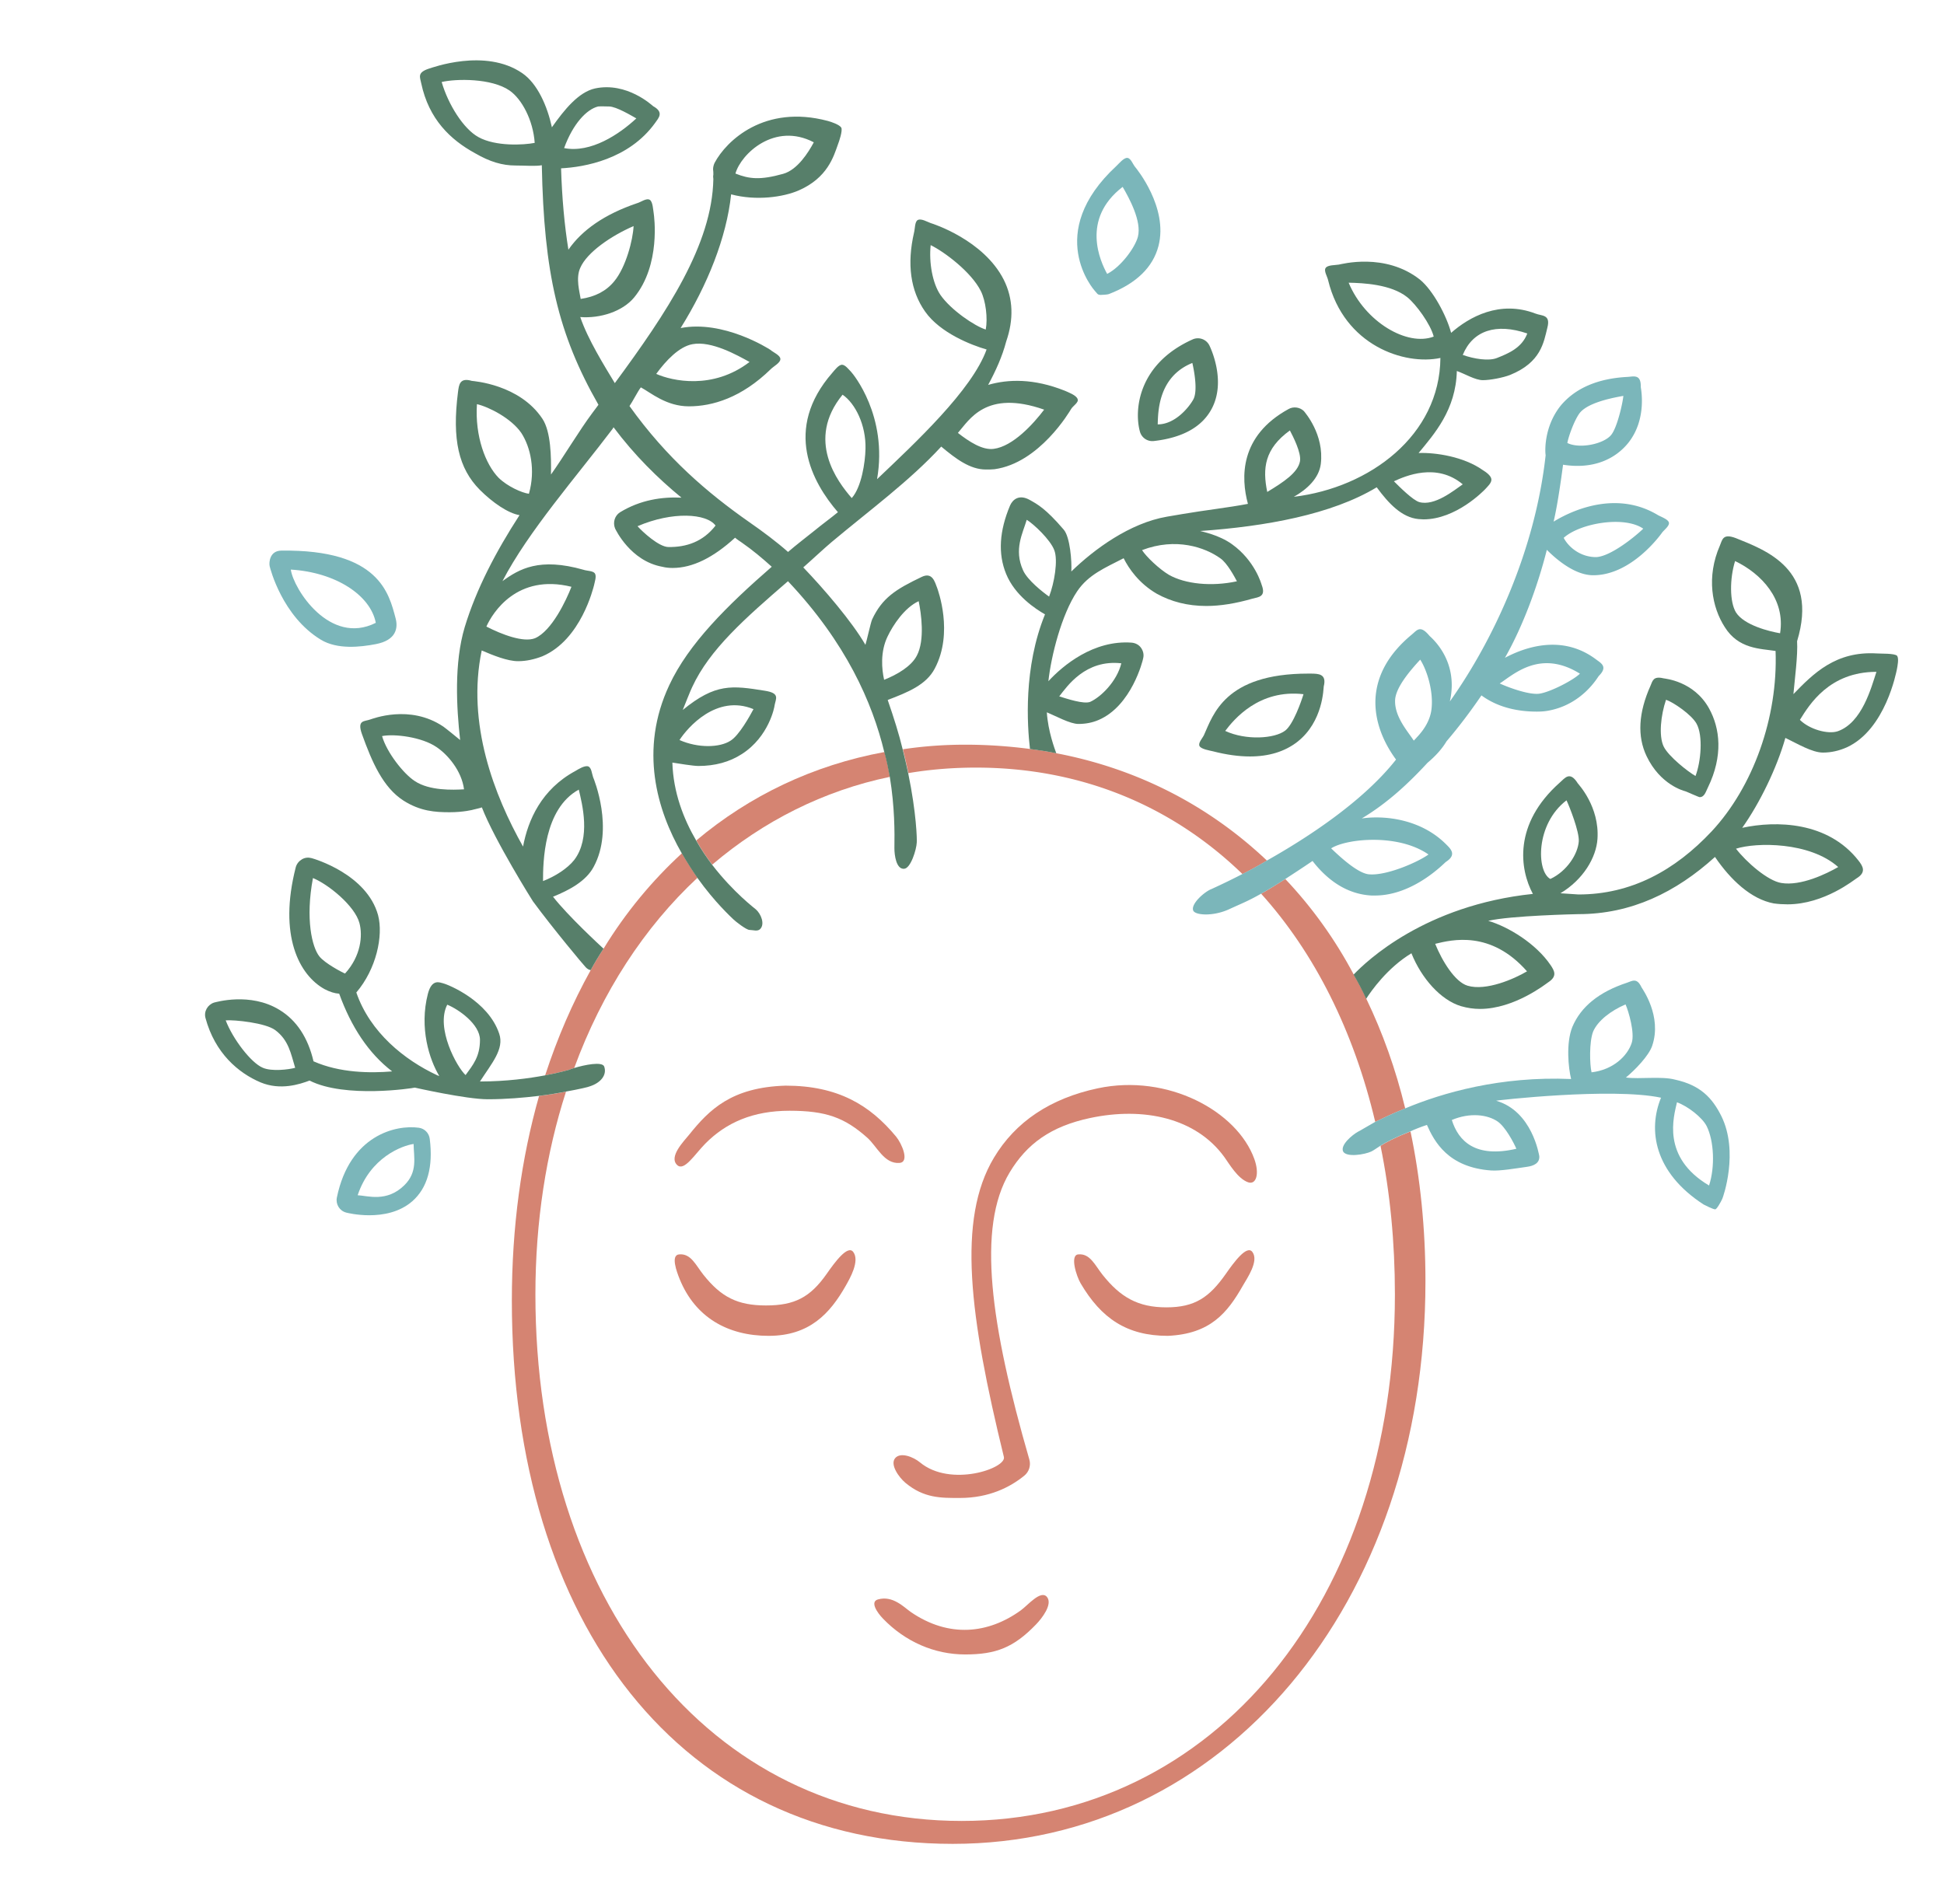 <?xml version="1.0" encoding="UTF-8"?>
<svg data-bbox="29.073 8.558 240.033 252.912" viewBox="0 0 275.62 270.03" xmlns="http://www.w3.org/2000/svg" data-type="color">
    <g>
        <path d="M136.09 212.42c-2.66 0-5.08.05-7.71-2.14-.92-.77-2.23-2.58-1.47-3.5.76-.92 2.6-.17 3.52.59 4.32 3.6 12.3.84 11.9-.77-4.89-20-6.65-33.68-1.41-42.43 3.05-5.1 8-8.41 14.71-9.84 9.96-2.12 19.76 3.26 22.2 10 .77 2.11.28 3.71-.86 3.33-1.48-.51-2.68-2.61-3.38-3.58-4.01-5.54-11.42-7.16-19.03-5.54-5.56 1.18-8.97 3.65-11.42 7.73-4.65 7.77-2.73 21.55 2.8 40.7.24.84-.04 1.75-.73 2.3-1.98 1.61-4.96 3.15-9.12 3.15z" fill="#d58472" data-color="1"/>
        <path d="M108.98 189.43c-5.81 0-10.41-2.63-12.61-8.03-.45-1.11-1.29-3.4-.1-3.52 1.69-.17 2.37 1.52 3.46 2.89 2.52 3.17 4.84 4.35 8.88 4.35 4.04 0 6.26-1.15 8.59-4.47 1.17-1.68 2.99-4.15 3.77-3.12.97 1.29-.49 3.79-1.08 4.83-2.21 3.88-5.1 7.07-10.91 7.07z" fill="#d58472" data-color="1"/>
        <path d="M165.57 189.43c-5.81 0-9.44-2.49-12.35-7.43-.61-1.03-1.55-4-.36-4.12 1.69-.17 2.37 1.52 3.46 2.89 2.52 3.17 5.01 4.62 9.05 4.62 4.04 0 6.09-1.42 8.42-4.74 1.17-1.68 2.99-4.15 3.77-3.12.97 1.29-.75 3.73-1.34 4.77-2.21 3.89-4.63 6.86-10.65 7.13z" fill="#d58472" data-color="1"/>
        <path d="M111.38 153.95c7.41 0 11.96 2.75 15.67 7.23.78.94 1.98 3.63.46 3.73-2.16.15-3.15-2.32-4.54-3.57-3.22-2.87-5.87-3.83-11.03-3.83-5.15 0-8.98 1.66-11.95 4.67-1.5 1.52-2.99 3.97-3.98 3.03-1.24-1.17.95-3.38 1.71-4.32 2.82-3.51 5.98-6.71 13.66-6.94z" fill="#d58472" data-color="1"/>
        <path d="M136.84 234.61c-4.35 0-8.49-1.8-11.65-5.08-.83-.86-1.87-2.39-.72-2.72 2.12-.61 3.7 1.12 4.69 1.8 5.39 3.68 10.96 3.08 15.58-.26.97-.7 2.83-2.95 3.7-1.89.84 1.03-.72 3.04-1.56 3.9-3.16 3.28-5.69 4.25-10.04 4.25z" fill="#d58472" data-color="1"/>
        <path d="M125.4 106.64c-10.15 1.87-19.13 6.2-26.68 12.54.69 1.26 1.47 2.39 2.26 3.43 7.24-6.16 15.79-10.5 25.2-12.45-.22-1.09-.43-2.31-.78-3.52z" fill="#d58472" data-color="1"/>
        <path d="M179.63 122.04a60.18 60.18 0 0 1-3.47 1.91c-9.89-9.59-22.77-15.1-37.78-15.1-3.3 0-6.51.26-9.59.78-.22-1.04-.48-2.17-.78-3.38 2.86-.43 5.81-.65 8.85-.65 3.17 0 6.2.22 9.2.61 1.26.17 2.52.35 3.73.61 11.53 2.2 21.64 7.45 29.84 15.22z" fill="#d58472" data-color="1"/>
        <path d="M199.23 157.18c-1.74.69-3.17 1.39-4.25 1.91-3.04-12.88-8.59-23.95-16.18-32.36.87-.48 1.95-1.13 3.43-2.08 3.77 3.99 7.03 8.5 9.72 13.58.65 1.13 1.26 2.26 1.78 3.43 2.29 4.76 4.16 9.96 5.5 15.52z" fill="#d58472" data-color="1"/>
        <path d="M80.67 151.71c-.04 0-1.3.39-3.38.78 1.74-5.34 3.9-10.32 6.46-14.92.56-1.04 1.17-2.04 1.82-3.04 3.12-5.12 6.9-9.67 11.11-13.53.74 1.26 1.48 2.43 2.21 3.47-7.55 7.03-13.53 16.22-17.48 26.98-.3.09-.56.17-.74.26z" fill="#d58472" data-color="1"/>
        <path d="M202.1 181.69c0 45.9-28.63 79.78-67.02 79.78-38.44 0-62.51-31.15-62.51-77.04 0-10.41 1.34-20.17 3.86-29.02 1.43-.17 2.73-.39 3.82-.61-2.82 8.72-4.34 18.44-4.34 28.76 0 43.29 24.55 74.66 60.43 74.66 35.83 0 61.43-31.36 61.43-74.66 0-7.42-.69-14.49-2.04-21.08.78-.48 2.04-1.17 4.25-2.04 1.38 6.58 2.12 13.7 2.12 21.25z" fill="#d58472" data-color="1"/>
        <path d="M244.05 158.26c-1.3-2.6-2.99-4.38-6.55-5.16-1.95-.52-4.99-.04-6.98-.3 1.3-1.08 3.25-3.08 3.73-4.51 1.43-4.21-1.43-8.11-1.52-8.29-.65-1.39-1.3-.91-2.04-.65-3.95 1.3-6.55 3.38-7.77 6.29-.91 2.3-.56 5.77-.17 7.37-10.02-.43-18.22 1.95-23.51 4.16-1.74.69-3.17 1.39-4.25 1.91-1.39.78-2.21 1.3-2.43 1.39-.87.48-2.56 1.91-2.13 2.82.48.87 3.08.43 3.99 0 .35-.17.69-.43 1.3-.82.78-.48 2.04-1.17 4.25-2.04.65-.3 1.43-.61 2.34-.91 1.04 2.34 2.99 6.03 9.11 6.46 1.26.09 3.51-.3 5.08-.52.95-.13 1.82-.52 1.74-1.52-.04-.17-1-6.38-6.12-7.85-.13-.04 16.4-1.91 23.38-.43-1.87 4.55-1 10.58 6.03 15.14.26.13 1.34.69 1.65.69.22 0 .78-1 1-1.48.13-.25 2.38-6.67-.13-11.75zm-31.71.78c1.08.74 2.26 2.95 2.65 3.86-5.77 1.34-8.2-1.04-9.15-4.08 2.55-1.08 5.06-.78 6.5.22zm13.31-6.98c-.26-1.08-.35-4.29.22-5.77.65-1.52 2.47-2.95 4.6-3.86.43.95 1.34 4.08.87 5.47-.61 1.86-2.65 3.81-5.69 4.16zm16.66 16.05c-6.81-4.03-4.99-9.8-4.55-11.8 1.56.56 3.6 2.17 4.21 3.38 1.04 2.08 1.21 5.77.34 8.42z" fill="#7bb6ba" data-color="2"/>
        <path d="M59.38 159.92c-3.25-.45-9.8 1.05-11.62 9.9-.19.95.38 1.88 1.32 2.13.12.03 1.49.38 3.28.38 1.91 0 4.29-.4 6.11-2 2.13-1.88 2.96-4.85 2.46-8.83-.1-.82-.73-1.47-1.55-1.58zm-2.07 8.17c-2.48 2.43-5.18 1.47-6.6 1.4 1.79-5.36 6.28-7.03 7.93-7.27.02 1.87.62 3.97-1.33 5.87z" fill="#7bb6ba" data-color="2"/>
        <path d="M156.07 41.82c.22 0 .94-.04 1.15-.12 3.88-1.5 6.25-3.8 7.03-6.82 1.41-5.44-3.11-10.97-3.31-11.2-.32-.38-.61-1.26-1.11-1.29-.49-.04-1.16.78-1.52 1.12-10.37 9.58-3.16 17.65-3.09 17.73.36.37.35.58.85.58zm3.1-15.32c.93 1.6 2.73 4.88 2.16 7.08-.4 1.52-2.4 4.27-4.36 5.26-.95-1.73-3.77-7.75 2.2-12.34z" fill="#7bb6ba" data-color="2"/>
        <path d="M45.5 90.72c2.32 1.4 5.55 1.05 7.78.62 2.89-.55 3.18-2.27 2.81-3.66-.93-3.47-2.29-9.79-16.21-9.6-1.65.02-1.76 1.68-1.65 2.2.08.35 1.79 7.12 7.27 10.44zm7.78-2.4c-6.53 3.29-11.67-4.81-12.05-7.55 6.4.39 11.31 3.66 12.05 7.55z" fill="#7bb6ba" data-color="2"/>
        <path d="M235.02 73.02c-5.51-3.3-11.5-1.04-14.75.95.52-2.17 1.04-5.77 1.34-8.07 4.38.69 7.42-.87 9.2-3.04 2.78-3.43 1.82-7.81 1.82-7.98.04-1.87-1-1.48-1.91-1.43-4.21.22-7.37 1.61-9.41 4.03-2.6 3.21-2.21 7.03-2.17 7.03v.04c-1.47 13.4-7.33 26.12-13.58 34.92 1.34-5.94-2.78-9.15-2.91-9.33-1.3-1.56-1.74-.78-2.47-.17-3.21 2.65-4.95 5.68-5.16 9.02-.22 3.86 1.69 7.07 2.91 8.72-4.64 5.9-12.45 11.02-18.31 14.32a60.18 60.18 0 0 1-3.47 1.91c-2.6 1.34-4.29 2.08-4.38 2.13-.95.35-2.95 2.08-2.6 3.04.26.69 2.82.87 5.08-.17 1.78-.82 2.73-1.17 4.55-2.21.87-.48 1.95-1.13 3.43-2.08 1.04-.69 2.34-1.52 3.86-2.56 2.39 3.08 5.21 4.73 8.37 4.9h.48c5.51 0 9.85-4.64 10.06-4.77 1.61-1.04.65-1.87-.04-2.56-3.51-3.47-8.55-4.08-11.89-3.6 3.69-2.21 6.68-5.03 9.33-7.9 1.13-.95 2.04-1.95 2.69-3.04 1.74-2.04 3.38-4.21 4.95-6.51 2.47 1.82 5.42 2.3 7.85 2.3.61 0 1.21-.04 1.82-.17 4.73-.95 6.81-4.73 6.98-4.9 1.34-1.34.26-1.82-.48-2.39-4.34-3.21-9.24-2.08-12.84-.17 2.52-4.42 4.64-10.15 5.94-15.31 1.87 1.87 4.29 3.6 6.55 3.6h.22c5.34-.13 9.33-5.73 9.5-5.94.26-.43 1.13-1 1.04-1.52-.12-.49-1.16-.83-1.6-1.09zM224 58.53c1.08-1.3 3.9-2 6.16-2.39-.09 1-.87 4.51-1.74 5.55-1.04 1.26-4.42 2-6.2 1.13.14-.87 1-3.29 1.78-4.29zm-21.47 62.64c-1.48 1.08-5.86 2.99-8.33 2.82-1.56-.04-4.12-2.39-5.47-3.69 2.18-1.39 9.51-2.12 13.8.87zm-1.69-16.57c-.13.17-.26.26-.39.43-.87-1.34-2.78-3.43-2.65-5.81.13-1.78 2.08-4.08 3.56-5.68.95 1.48 1.87 4.42 1.61 6.9-.14 1.51-.92 2.9-2.13 4.16zM224 95.53c-.87.87-3.99 2.52-5.64 2.82-1.34.26-4.21-.74-5.73-1.43 1.96-1.26 5.73-4.9 11.37-1.39zM226.3 79c-2.3 0-3.95-1.48-4.6-2.73 2.3-2.08 8.59-3.17 11.28-1.3-1.25 1.21-4.68 3.95-6.68 4.03z" fill="#7bb6ba" data-color="2"/>
        <path d="M150.95 55.4c-4.38-1.74-7.98-1.65-10.85-.82 1.08-2 2-4.03 2.56-6.16 1.08-3.12 1-6.07-.35-8.76-2.86-5.64-10.06-7.94-10.37-8.03-.48-.17-1.34-.69-1.82-.43-.43.22-.39 1.26-.52 1.74-1.04 4.51-.52 8.29 1.56 11.24 2.13 3.04 6.59 4.77 8.72 5.38-2.08 5.77-10.11 13.23-15.53 18.39 1.56-8.98-3.43-14.97-3.69-15.23-.35-.35-.82-1-1.3-1-.48.04-1 .74-1.34 1.13-7.03 8.03-2.86 15.57.78 19.78-.82.69-2.43 1.87-3.25 2.56-1.13.91-2.73 2.13-3.82 3.08-1.61-1.43-3.6-2.91-5.47-4.21-5.94-4.16-11.71-9.07-17.01-16.48.43-.61 1.17-2.08 1.61-2.65 1.39.74 3.6 2.69 6.81 2.69 3.34 0 7.46-1.21 11.63-5.29.39-.39 1.39-.91 1.34-1.43 0-.52-1.04-.95-1.43-1.3-.26-.17-6.64-4.25-12.71-3.08 3.82-6.12 6.51-12.84 7.16-18.96 3.56.95 7.42.39 9.59-.56 4.08-1.78 4.95-4.82 5.55-6.51.17-.43.69-1.95.48-2.39-.26-.43-1.43-.82-1.91-.95-8.98-2.39-14.4 2.82-16.05 5.94-.13.26-.22.61-.22.91.04.26.04.52.04.78-.04.17-.04.39 0 .61-.17 9.28-6.55 18.87-13.97 28.94-1.52-2.52-3.82-6.2-4.9-9.37 2.82.22 5.99-.78 7.64-2.78 3.82-4.64 2.82-11.58 2.78-11.89-.09-.52-.13-1.69-.56-1.95-.48-.3-1.3.35-1.82.48-4.6 1.56-7.81 3.82-9.72 6.59-.56-3.47-.91-7.33-1.04-11.54 3.3-.17 9.59-1.26 13.32-6.42.52-.74 1.3-1.52-.26-2.39-.17-.13-3.73-3.47-8.24-2.52-2.34.52-4.34 2.99-6.12 5.51-.65-2.99-2.04-6.2-4.21-7.68-5.25-3.6-12.84-.74-13.19-.65-1.74.56-1.3 1.21-1.13 2.08 1.08 5.12 4.16 8.03 7.64 9.93 2.08 1.21 3.86 1.74 5.73 1.74 1.26 0 2.91.13 3.73-.04.3 15.23 2.3 23.95 8.03 33.97-.3.39-.56.78-.87 1.17-1.82 2.43-4.12 6.29-5.86 8.72.04-2.43 0-6.07-1.21-7.9-3.25-4.9-9.76-5.34-10.02-5.38-1.74-.52-1.82.61-1.95 1.56-.87 6.77.09 10.85 3.08 13.88 1.82 1.82 4.03 3.34 5.64 3.6-3.34 5.16-6.12 10.45-7.77 15.88-1.52 5.08-1.17 11.37-.65 16.01-.26-.22-2.13-1.74-2.39-1.91-4.77-3.21-10.06-1.08-10.37-1-.82.3-1.87.04-1.17 2.04 1.43 3.99 2.99 7.59 5.9 9.46 2.39 1.52 4.51 1.65 6.55 1.65 1.95 0 3.34-.35 3.43-.39.13-.04 1-.22 1.13-.3 1.82 4.69 7.2 13.27 7.24 13.32 2.91 3.95 7.2 9.07 7.5 9.37.22.22.43.35.69.39.56-1.04 1.17-2.04 1.82-3.04-.56-.52-5.03-4.64-7.16-7.37 2.34-.95 4.69-2.21 5.77-4.25 2.91-5.38.04-12.41-.09-12.71-.17-.48-.22-1.34-.69-1.52-.48-.17-1.39.39-1.82.65-4.82 2.6-6.72 6.98-7.42 10.72-4.08-7.24-8.03-17.44-5.86-27.81 1.61.69 3.64 1.52 5.16 1.52 1.17 0 2.3-.26 3.43-.69 5.51-2.34 7.24-9.76 7.33-10.06.09-.48.39-1.26.13-1.69-.26-.39-1.13-.35-1.61-.52-6.25-1.78-9.11-.13-11.5 1.61 3.64-7.03 10.54-14.88 15.62-21.6.04-.09.09-.13.13-.22 2.99 3.99 6.29 7.24 9.63 9.98-2.73-.13-5.81.3-8.72 2.08-.74.48-1.04 1.43-.69 2.3.09.17 2.17 4.6 6.68 5.42.52.13 1 .17 1.48.17 2.82 0 5.77-1.47 8.85-4.29.3.26.65.48.95.69 1.56 1.08 2.95 2.26 4.25 3.43-6.33 5.51-11.8 10.93-14.53 16.79-4.29 9.15-1.74 17.74 1.78 23.86.74 1.26 1.48 2.43 2.21 3.47 2.47 3.47 4.82 5.6 5.08 5.86.35.35 1.87 1.52 2.3 1.52.48 0 1.17.26 1.52-.13.69-.69.13-2.13-.61-2.78-.09-.09-3.17-2.39-6.2-6.33-.78-1.04-1.56-2.17-2.26-3.43-1.82-3.12-3.25-6.85-3.38-11.06.82.13 2.95.48 3.69.48 2.34 0 4.42-.56 6.16-1.69 3.86-2.47 4.64-6.72 4.64-6.9.17-.95.82-1.74-1.39-2.08-4.64-.74-6.98-1.08-11.63 2.73.09-.22 1.21-3.04 1.34-3.25 2.47-5.34 7.46-9.72 13.58-15.01 8.24 8.72 11.97 17.22 13.66 24.25.35 1.21.56 2.43.78 3.51.69 4.25.69 7.77.65 10.11 0 1 .26 2.86 1.26 2.91h.09c.95 0 1.78-2.73 1.82-3.73.04-.43-.04-4.12-1.21-9.8-.22-1.04-.48-2.17-.78-3.38-.52-2.17-1.26-4.51-2.13-7.03 2.82-1.08 5.47-2.13 6.68-4.47 2.69-5.08.43-11.11.35-11.37-.35-.91-.69-2.34-2.21-1.61-3.73 1.78-5.6 2.99-7.03 6.03-.22.52-.78 3.12-.95 3.6-1.91-3.3-5.86-7.9-8.81-10.98 1-.87 2.99-2.73 4.03-3.6 5.38-4.51 11.02-8.63 15.53-13.53 2.08 1.74 4.08 3.25 6.33 3.25.43 0 .82 0 1.21-.04 6.38-.87 10.67-8.2 10.85-8.5.26-.48 1.13-.95.95-1.43-.15-.56-1.36-.99-1.84-1.21zm-11.19-8.67c-1.56-.48-4.95-2.78-6.42-4.9-1.13-1.65-1.65-4.6-1.39-7.07 1.95.95 5.77 3.82 7.11 6.51.7 1.38 1 3.85.7 5.46zm-24.38-26.55c-.74 1.39-2.3 3.9-4.34 4.47-3.25.91-4.82.74-6.77-.04.78-2.78 5.56-7.34 11.11-4.43zM98.16 48.81c2.69-.52 6.38 1.56 8.11 2.52-5.21 3.99-10.98 2.69-13.23 1.69 1.39-1.91 3.25-3.86 5.12-4.21zM84.8 15.1c.35-.04 1.26 0 1.56 0 1 0 3.17 1.3 3.86 1.69-2.43 2.26-6.46 4.95-10.24 4.21 1.26-3.47 3.21-5.51 4.82-5.9zm-16.97 4.34c-2.13-1.17-4.29-4.64-5.21-7.81 2.04-.48 7.07-.56 9.63 1.21 1.74 1.21 3.34 4.21 3.56 7.42-1.56.31-5.55.53-7.98-.82zm14.45 18.52c.95-2.17 4.34-4.51 7.55-5.9-.09 1.95-1.08 5.81-2.73 7.81-1.13 1.39-2.69 2.21-4.77 2.52-.14-.95-.74-2.95-.05-4.43zm-23.47 72.8c-1.61-1.04-3.99-4.08-4.64-6.38 1.74-.35 5.64.13 7.72 1.56 1.56 1.04 3.56 3.34 3.9 5.99-1.56.09-4.9.22-6.98-1.17zm23.25 1.21c.48 2.04 1.74 6.85-.65 9.98-.95 1.21-2.73 2.34-4.42 2.99 0-2.64.08-10.23 5.07-12.97zm-1.04-28.76c-.74 1.91-2.78 6.25-5.16 7.29-1.65.65-4.69-.52-6.9-1.65.87-1.95 4.34-7.55 12.06-5.64zm-6.03-13.19c-1-.13-3.04-1.04-4.29-2.26-1.87-1.91-3.38-5.9-3.08-10.45 1.69.39 4.86 2 6.29 4.08 1.3 2 2.04 5.25 1.08 8.63zm19.78 7.55c-1.34 0-3.69-2.17-4.38-2.95 4.95-2.13 9.8-1.82 11.06-.09-1.78 2.3-4.16 3.08-6.68 3.04zm12.06 22.99c-.48.91-2.04 3.73-3.25 4.47-1.52 1-4.6 1.08-7.24-.09 1.12-1.73 5.24-6.55 10.49-4.38zm19-10.28c.78-1.65 2.43-4.12 4.42-5.03.35 1.69.91 5.51-.26 7.72-.78 1.52-2.78 2.69-4.64 3.43-.34-1.52-.56-3.95.48-6.12zm-5.07-19.65c-2-2.3-6.55-8.24-1.3-14.66 1.78 1.21 3.34 4.29 3.25 7.68-.04 1.91-.56 5.42-1.95 6.98zm20.13-6.98c-1.61.22-3.51-1.04-5.08-2.26 1.61-1.82 3.95-6.2 12.23-3.3-1.51 2-4.42 5.21-7.15 5.56z" fill="#577f6a" data-color="3"/>
        <path d="M217.71 44.47c-5.08-1.95-9.41.48-11.97 2.73-.65-2.43-2.56-6.03-4.42-7.55-4.95-3.9-11.19-2.17-11.5-2.13-.48.09-1.61.04-1.87.48-.3.39.26 1.26.35 1.74 2.26 9.28 10.85 12.1 15.92 11.02-.09 10.98-10.02 18.39-20.78 19.69 1.91-1.08 3.56-2.65 3.82-4.64.52-4.21-2.26-7.33-2.39-7.51-.56-.56-1.48-.69-2.17-.3-6.98 3.82-6.77 9.76-5.77 13.45-2.69.52-6.16.91-9.2 1.43l-2.3.39c-5.25.91-10.28 4.6-13.54 7.77.09-1.39-.17-4.9-1.08-5.94-2.56-2.99-3.73-3.6-4.82-4.21-1.47-.82-2.39-.09-2.78.78-1.52 3.6-1.74 6.85-.56 9.72 1.26 3.08 4.21 4.99 5.51 5.73-3.08 7.55-2.52 15.75-2.13 19.09 1.26.17 2.52.35 3.73.61-.22-.61-1.17-3.12-1.34-5.81 1.26.52 3.3 1.65 4.47 1.65 1 0 1.95-.17 2.86-.56 4.69-2 6.29-8.46 6.33-8.76.13-.52 0-1.04-.3-1.47-.3-.43-.78-.69-1.34-.74-5.38-.39-9.72 3.21-11.8 5.47.39-3.6 1.87-9.46 4.08-12.75 1.61-2.39 3.99-3.34 6.59-4.69.74 1.48 2.17 3.56 4.69 5.03 2.04 1.13 4.38 1.74 7.03 1.74 2 0 4.16-.35 6.55-1.04.87-.22 1.95-.26 1.3-1.95-.04-.13-.95-3.43-4.21-5.77-1.87-1.34-4.25-1.78-4.51-1.87 9.28-.65 18.65-2.34 25.03-6.2 1.69 2.3 3.56 4.29 5.94 4.51.22 0 .48.04.69.04 4.64 0 8.55-4.08 8.72-4.25.35-.39.95-.91.91-1.43-.04-.52-.78-1.04-1.21-1.3-2.69-1.91-6.68-2.52-9.11-2.43 2.21-2.69 5.29-6.12 5.42-11.63 1.13.39 2.6 1.3 3.69 1.3 1.04 0 2.86-.35 3.86-.74 4.38-1.78 4.77-4.6 5.29-6.72.49-1.89-.81-1.63-1.68-1.98zm-26.5-4.38c2.08.04 5.99.22 8.29 2.04 1.26 1 3.34 3.86 3.77 5.6-3.73 1.43-9.72-2.04-12.06-7.64zm-32.23 53.97c-.61 2.52-2.86 4.77-4.42 5.47-.91.35-3.25-.43-4.38-.78 1.12-1.44 3.72-5.26 8.8-4.69zm-10.24-9.46c-.87-.61-3.08-2.34-3.69-3.73-1.34-2.95-.04-5.25.52-7.16 1 .61 3.34 2.82 3.9 4.29.57 1.44.01 4.69-.73 6.6zm24.29-5.42c.95.65 2 2.6 2.34 3.25-3.6.78-7.33.39-9.63-.91-1.39-.82-3.25-2.6-3.82-3.51 4.78-1.83 8.94-.4 11.11 1.17zm6.64-9.42c-.69-3.34-.39-6.12 3.21-8.72.43.82 1.65 3.17 1.43 4.38-.3 1.61-2.34 2.95-4.64 4.34zm27.72-1.08c-1.26.87-3.99 3.12-6.16 2.52-.91-.26-2.82-2.17-3.6-2.95 1.6-.74 6.03-2.69 9.76.43zm4.86-17.92c-1.17.48-3.3.13-4.86-.43 1.43-3.47 4.73-4.55 9.15-3.04-.78 2.08-2.77 2.86-4.29 3.47z" fill="#577f6a" data-color="3"/>
        <path d="M85.66 151.23c-.3-.74-2.82-.22-4.25.22-.3.09-.56.17-.74.26-.04 0-1.3.39-3.38.78-2.3.43-5.55.87-9.24.87 1.65-2.56 3.47-4.6 2.73-6.77-1.56-4.69-7.24-6.98-7.98-7.16-.43-.09-1.56-.69-2.13 1.48-1.26 4.86.22 9.37 1.61 11.67-.35-.13 0 .04-.35-.13-4.55-2.13-9.46-6.03-11.41-11.71 2.82-3.3 3.86-8.03 3.08-10.98-1.61-5.81-9.07-7.98-9.41-8.07-.48-.13-.95-.09-1.39.17-.43.26-.74.65-.87 1.13-2.47 9.67.48 15.27 4.08 17.27.74.39 1.43.61 2.08.65 1.69 4.68 4.16 8.46 7.51 11.02-3.12.26-7.42.22-11.15-1.43-.78-3.34-2.39-5.81-4.82-7.29-4.16-2.56-9.07-1.08-9.28-1.04-.91.3-1.48 1.26-1.21 2.21 1.34 4.95 4.64 7.77 7.81 9.11 2.82 1.17 5.55.26 6.94-.26 5.03 2.56 14.66 1.08 14.92 1 0 0 7.29 1.65 10.32 1.65 2.65 0 5.12-.22 7.29-.48 1.43-.17 2.73-.39 3.82-.61 1.95-.35 3.21-.65 3.38-.74 1.52-.48 2.48-1.6 2.04-2.82zm-40.38-15.61c-1.04-1.3-2-5.29-.91-11.11 2.21.91 5.94 3.95 6.59 6.38.48 1.78.22 4.68-2.04 7.16-.39-.14-2.91-1.48-3.64-2.43zm-8.03 15.79c-1.65-.69-4.25-4.08-5.25-6.72 1.26-.09 5.64.35 7.03 1.39 1.91 1.43 2.21 3.34 2.82 5.34-.91.25-3.34.55-4.6-.01zm26.16-8.94c1.61.65 4.64 2.78 4.64 4.99 0 2.39-1 3.56-2.04 4.99-1.21-1.09-4.29-6.68-2.6-9.98z" fill="#577f6a" data-color="3"/>
        <path d="M161.62 61.21c.22.8.94 1.34 1.75 1.34.07 0 .14 0 .21-.01 4.07-.46 6.82-1.99 8.19-4.53 2.17-4.01-.21-8.83-.31-9.04a1.82 1.82 0 0 0-2.37-.84c-7.79 3.5-8.3 10.09-7.47 13.08zm7.43-9.74c.28 1.21.78 3.99.14 5.17-.6 1.09-2.56 3.54-5.05 3.54.06-1.65.01-6.74 4.91-8.71z" fill="#577f6a" data-color="3"/>
        <path d="M185.46 95.52c-11.83 0-13.47 5.88-14.76 8.71-.21.46-.87 1.13-.63 1.57.24.44 1.42.62 1.91.74 1.9.49 3.65.73 5.24.73 2.68 0 4.93-.69 6.7-2.06 3.72-2.89 3.71-7.68 3.76-7.87.46-1.82-.8-1.8-1.78-1.82h-.44zm-3.24 8.08c-1.5 1.15-5.55 1.42-8.51.05 1.24-1.64 4.78-5.94 11.1-5.21-.31 1.02-1.45 4.28-2.59 5.16z" fill="#577f6a" data-color="3"/>
        <path d="M258.45 106.72c1.17 0 2.3-.26 3.38-.74 5.51-2.52 7.03-10.71 7.11-11.06.09-.48.3-1.52.04-1.91-.3-.39-2.39-.3-2.91-.35-5.81-.35-8.98 2.86-11.8 5.77.17-1.95.65-5.55.52-7.5 3.12-10.24-4.51-12.93-8.68-14.62-1.82-.69-1.91.17-2.26 1.04-1.95 4.47-1.13 8.76.69 11.58 1.95 3.12 5.03 3.04 7.2 3.38.35 9.41-3.17 19.26-9.07 25.59-5.21 5.55-11.41 8.94-18.87 8.94-.17 0-2.39-.17-2.56-.17 3.25-1.95 5.08-5.08 5.25-7.72.3-4.56-2.69-7.72-2.78-7.85-1.13-1.82-1.82-.78-2.56-.13-6.64 5.9-5.68 12.32-3.82 15.79-15.31 1.61-23.6 9.54-25.42 11.45.65 1.13 1.26 2.26 1.78 3.43.69-1.08 2.99-4.38 6.42-6.46 1.43 3.56 4.16 6.64 7.03 7.5.91.26 1.78.39 2.69.39 4.9 0 9.41-3.6 9.67-3.77 1.34-.87.87-1.65.35-2.43-2.08-3.08-6.03-5.47-8.85-6.29 3.12-.74 12.54-.95 12.8-.95 7.46 0 13.8-3.08 19.35-8.11 2.21 3.25 5.12 5.99 8.33 6.59.65.09 1.3.13 1.95.13 5.25 0 9.54-3.56 9.8-3.69 1.43-.87.87-1.74.26-2.52-4.34-5.55-11.67-5.68-16.48-4.64 2.47-3.47 4.9-8.46 6.12-12.75 1.72.83 3.8 2.08 5.32 2.08zm7.59-11.45c-.74 2.26-2.04 7.2-5.47 8.42-1.39.48-4.03-.26-5.38-1.61 1.35-2.17 4.17-6.81 10.85-6.81zm-49.54 42.47c-1.82 1.08-5.81 2.82-8.42 2.04-1.78-.52-3.6-3.47-4.6-5.94 2.35-.57 7.86-1.96 13.02 3.9zm5.6-24.25c.43.91 1.82 4.42 1.74 5.81-.13 1.82-1.69 4.25-4.03 5.34-1.97-1.04-2.14-7.77 2.29-11.15zm38.52 9.46c-1.65.95-5.29 2.73-8.07 2.26-1.91-.3-4.95-2.95-6.42-4.86 2.86-.92 10.45-1 14.49 2.6zm-8.24-33.15c-1.52-.26-5.08-1.13-6.25-2.95-.91-1.48-.91-4.77-.13-7.29 3.73 1.79 7.16 5.43 6.38 10.24z" fill="#577f6a" data-color="3"/>
        <path d="M234 97.26c-1.7 3.8-1.89 7.15-.55 9.96 1.95 4.09 5.29 4.93 5.48 4.98.16.04 1.9.84 2.05.84.68 0 .86-.76 1.18-1.4 2.16-4.46 1.72-8.36.14-11.2-2.17-3.89-6.26-4.2-6.45-4.25-1.46-.35-1.54.35-1.85 1.07zm6.54 5.37c.94 1.71.62 5.39-.15 7.41-.97-.53-3.87-2.79-4.53-4.21-.7-1.5-.39-4.43.35-6.6 1.01.34 3.62 2.1 4.33 3.4z" fill="#577f6a" data-color="3"/>
    </g>
</svg>
